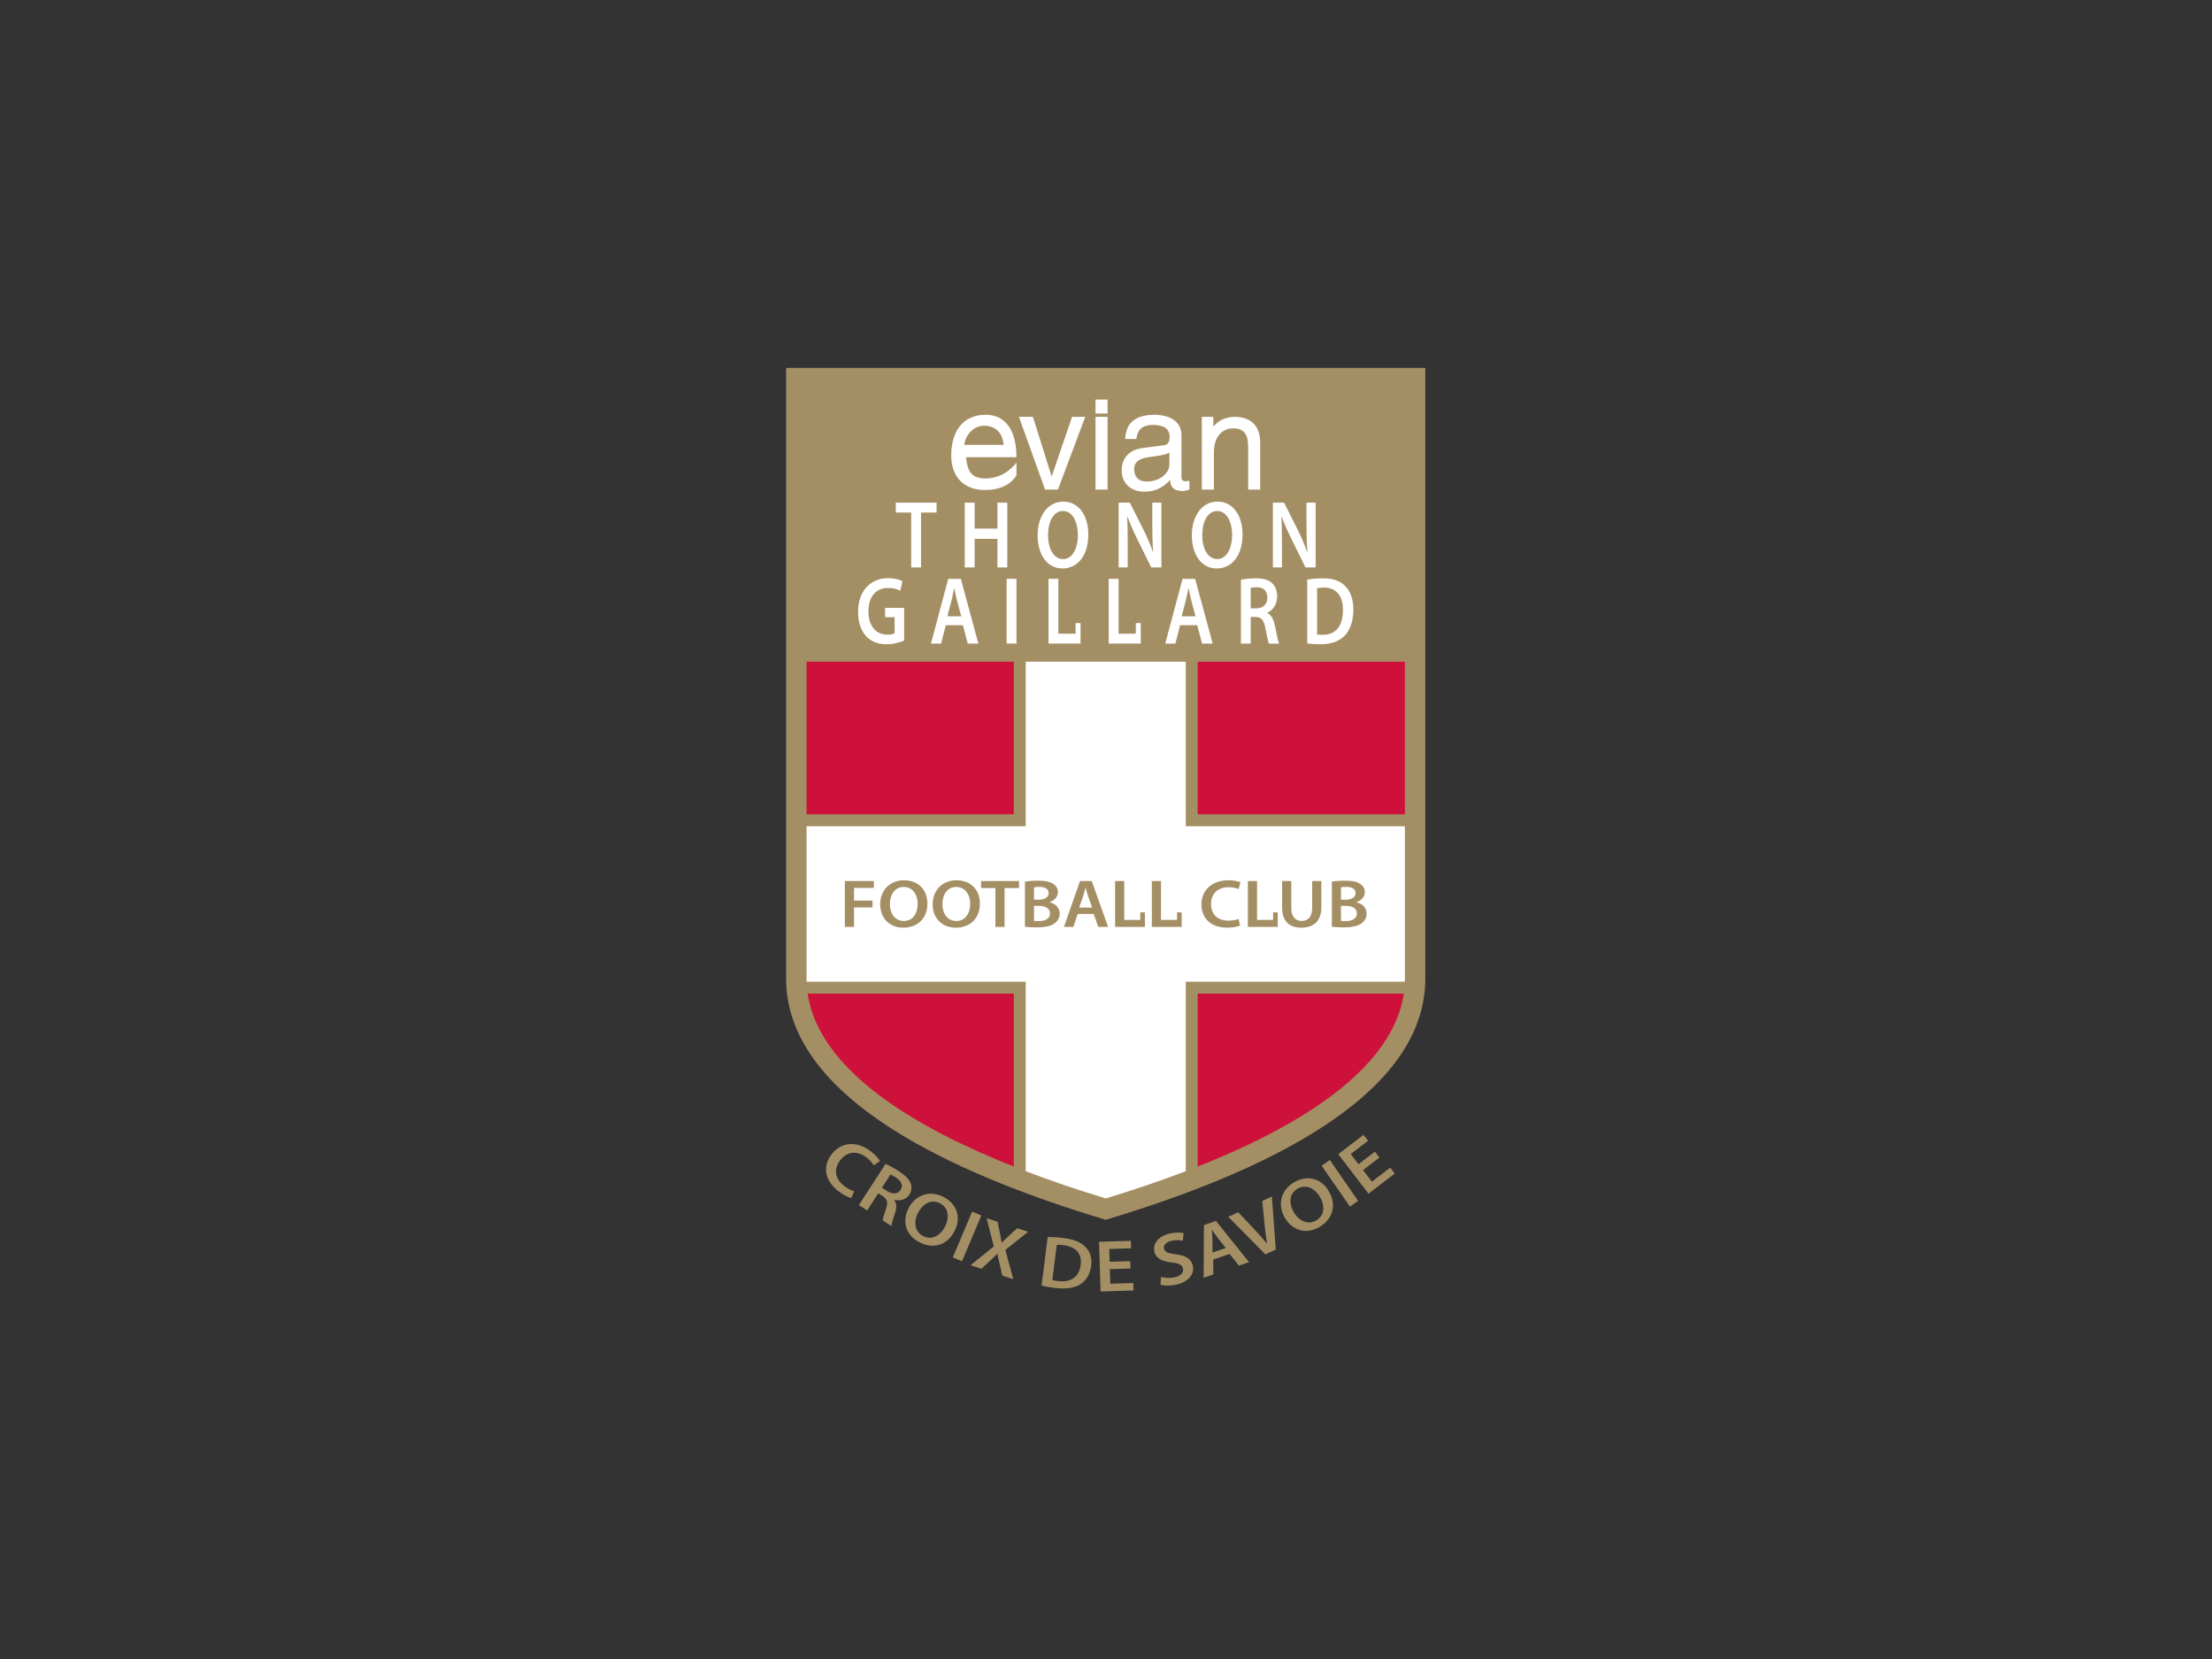 <?xml version="1.0" encoding="UTF-8" standalone="no"?>
<!-- Created with Inkscape (http://www.inkscape.org/) -->

<svg
   version="1.1"
   id="svg2"
   width="1066.667"
   height="800"
   viewBox="0 0 1066.667 800"
   sodipodi:docname="Evian Thonon Gaillard FC.ai"
   xmlns:inkscape="http://www.inkscape.org/namespaces/inkscape"
   xmlns:sodipodi="http://sodipodi.sourceforge.net/DTD/sodipodi-0.dtd"
   xmlns="http://www.w3.org/2000/svg"
   xmlns:svg="http://www.w3.org/2000/svg">
  <rect x="0" y="0" width="1066.667" height="800" fill="#333333" stroke="none"/>
  <defs
     id="defs6">
    <clipPath
       clipPathUnits="userSpaceOnUse"
       id="clipPath16">
      <path
         d="M 0,600 H 800 V 0 H 0 Z"
         id="path14" />
    </clipPath>
  </defs>
  <sodipodi:namedview
     id="namedview4"
     pagecolor="#ffffff"
     bordercolor="#000000"
     borderopacity="0.25"
     inkscape:showpageshadow="2"
     inkscape:pageopacity="0.0"
     inkscape:pagecheckerboard="0"
     inkscape:deskcolor="#d1d1d1" />
  <g
     id="g8"
     inkscape:groupmode="layer"
     inkscape:label="Evian Thonon Gaillard FC"
     transform="matrix(1.333,0,0,-1.333,0,800)">
    <g
       id="g10">
      <g
         id="g12"
         clip-path="url(#clipPath16)">
        <g
           id="g18"
           transform="translate(284.384,467.054)">
          <path
             d="m 0,0 v -220.915 c 0,-42.908 59.539,-70.418 115.616,-87.253 56.076,16.835 115.615,44.345 115.615,87.253 L 231.232,0 Z"
             style="fill:#a48f64;fill-opacity:1;fill-rule:nonzero;stroke:none"
             id="path20" />
        </g>
        <path
           d="m 366.741,305.574 h -74.967 v 55.208 h 74.967 z"
           style="fill:#ce113b;fill-opacity:1;fill-rule:nonzero;stroke:none"
           id="path22" />
        <g
           id="g24"
           transform="translate(433.258,360.782)">
          <path
             d="M 0,0 H 74.968 L 74.967,-55.209 H 0 Z"
             style="fill:#ce113b;fill-opacity:1;fill-rule:nonzero;stroke:none"
             id="path26" />
        </g>
        <g
           id="g28"
           transform="translate(292.181,240.697)">
          <path
             d="M 0,0 H 74.561 V -62.564 C 58.098,-56.045 44.197,-49.096 33.033,-41.78 13.255,-28.821 2.176,-14.791 0,0"
             style="fill:#ce113b;fill-opacity:1;fill-rule:nonzero;stroke:none"
             id="path30" />
        </g>
        <g
           id="g32"
           transform="translate(371.053,176.463)">
          <path
             d="m 0,0 v 68.547 h -79.255 c -0.011,0.377 -0.023,0.752 -0.023,1.129 v 55.123 H 0 v 59.52 h 57.893 v -59.52 h 79.279 V 69.676 c 0,-0.377 -0.012,-0.752 -0.024,-1.129 H 57.892 V -0.002 C 48.947,-3.412 39.301,-6.701 28.947,-9.855 18.594,-6.701 8.946,-3.412 0,0"
             style="fill:#ffffff;fill-opacity:1;fill-rule:nonzero;stroke:none"
             id="path34" />
        </g>
        <g
           id="g36"
           transform="translate(474.786,198.917)">
          <path
             d="m 0,0 c -11.164,-7.315 -25.064,-14.265 -41.526,-20.784 l -0.002,62.566 H 33.033 C 30.857,26.99 19.778,12.959 0,0"
             style="fill:#ce113b;fill-opacity:1;fill-rule:nonzero;stroke:none"
             id="path38" />
        </g>
        <g
           id="g40"
           transform="translate(329.622,414.735)">
          <path
             d="M 0,0 H -5.562 V 3.58 H 9.184 V 0 H 3.563 V -19.848 H 0 Z"
             style="fill:#ffffff;fill-opacity:1;fill-rule:nonzero;stroke:none"
             id="path42" />
        </g>
        <g
           id="g44"
           transform="translate(352.565,418.315)">
          <path
             d="M 0,0 V -9.385 H 8.257 V 0 H 11.82 V -23.428 H 8.257 v 10.324 H 0 V -23.428 H -3.563 V 0 Z"
             style="fill:#ffffff;fill-opacity:1;fill-rule:nonzero;stroke:none"
             id="path46" />
        </g>
        <g
           id="g48"
           transform="translate(379.128,406.497)">
          <path
             d="m 0,0 c 0,-4.762 1.999,-8.586 5.417,-8.586 3.447,0 5.389,3.858 5.389,8.759 0,4.415 -1.825,8.621 -5.389,8.621 C 1.884,8.794 0,4.832 0,0 m 14.572,0.348 c 0,-7.856 -3.968,-12.34 -9.357,-12.34 -5.505,0 -8.981,5.04 -8.981,11.922 0,7.195 3.766,12.271 9.27,12.271 5.708,0 9.068,-5.18 9.068,-11.853"
             style="fill:#ffffff;fill-opacity:1;fill-rule:nonzero;stroke:none"
             id="path50" />
        </g>
        <g
           id="g52"
           transform="translate(404.678,394.887)">
          <path
             d="M 0,0 V 23.428 H 4.055 L 9.096,13.382 c 1.303,-2.607 2.434,-5.318 3.331,-7.856 h 0.059 c -0.232,3.129 -0.319,6.153 -0.319,9.733 v 8.169 H 15.47 L 15.47,0 H 11.79 L 6.691,10.324 C 5.445,12.861 4.143,15.746 3.187,18.388 L 3.099,18.353 C 3.244,15.329 3.273,12.235 3.273,8.377 V 0 Z"
             style="fill:#ffffff;fill-opacity:1;fill-rule:nonzero;stroke:none"
             id="path54" />
        </g>
        <g
           id="g56"
           transform="translate(434.919,406.497)">
          <path
             d="m 0,0 c 0,-4.762 1.999,-8.586 5.418,-8.586 3.447,0 5.388,3.858 5.388,8.759 0,4.415 -1.826,8.621 -5.388,8.621 C 1.883,8.794 0,4.832 0,0 m 14.573,0.348 c 0,-7.856 -3.969,-12.34 -9.358,-12.34 -5.505,0 -8.981,5.04 -8.981,11.922 0,7.195 3.766,12.271 9.271,12.271 5.707,0 9.068,-5.18 9.068,-11.853"
             style="fill:#ffffff;fill-opacity:1;fill-rule:nonzero;stroke:none"
             id="path58" />
        </g>
        <g
           id="g60"
           transform="translate(460.47,394.887)">
          <path
             d="M 0,0 V 23.428 H 4.055 L 9.096,13.382 c 1.303,-2.607 2.434,-5.318 3.331,-7.856 h 0.059 c -0.232,3.129 -0.319,6.153 -0.319,9.733 v 8.169 H 15.47 L 15.47,0 H 11.79 L 6.691,10.324 C 5.445,12.861 4.143,15.746 3.187,18.388 L 3.099,18.353 C 3.244,15.329 3.273,12.235 3.273,8.377 V 0 Z"
             style="fill:#ffffff;fill-opacity:1;fill-rule:nonzero;stroke:none"
             id="path62" />
        </g>
        <g
           id="g64"
           transform="translate(327.075,368.409)">
          <path
             d="m 0,0 c -1.246,-0.556 -3.68,-1.321 -6.287,-1.321 -3.302,0 -5.794,1.008 -7.648,3.129 -1.739,1.981 -2.753,5.074 -2.723,8.62 0,7.404 4.403,12.166 10.864,12.166 2.404,0 4.288,-0.591 5.185,-1.113 L -1.391,18.04 c -1.072,0.556 -2.376,1.008 -4.432,1.008 -4.172,0 -7.098,-2.954 -7.098,-8.411 0,-5.319 2.724,-8.482 6.779,-8.482 1.275,0 2.231,0.209 2.695,0.487 v 5.839 h -3.449 v 3.372 H 0 Z"
             style="fill:#ffffff;fill-opacity:1;fill-rule:nonzero;stroke:none"
             id="path66" />
        </g>
        <g
           id="g68"
           transform="translate(347.728,377.204)">
          <path
             d="m 0,0 -1.536,5.77 c -0.377,1.425 -0.695,3.024 -0.985,4.379 H -2.579 C -2.868,8.794 -3.158,7.16 -3.506,5.77 L -5.012,0 Z m -5.592,-3.233 -1.68,-6.639 h -3.679 l 6.257,23.428 h 4.548 L 6.199,-9.872 H 2.375 l -1.768,6.639 z"
             style="fill:#ffffff;fill-opacity:1;fill-rule:nonzero;stroke:none"
             id="path70" />
        </g>
        <path
           d="m 367.715,367.332 h -3.563 v 23.428 h 3.563 z"
           style="fill:#ffffff;fill-opacity:1;fill-rule:nonzero;stroke:none"
           id="path72" />
        <g
           id="g74"
           transform="translate(389.094,370.912)">
          <path
             d="M 0,0 H -6.229 V 19.847 H -9.792 V -3.581 H 1.796 V 0 3.843 L 0,3.843 Z"
             style="fill:#ffffff;fill-opacity:1;fill-rule:nonzero;stroke:none"
             id="path76" />
        </g>
        <g
           id="g78"
           transform="translate(410.878,370.912)">
          <path
             d="M 0,0 H -6.229 V 19.847 H -9.792 V -3.581 H 1.796 V 0 3.843 L 0,3.843 Z"
             style="fill:#ffffff;fill-opacity:1;fill-rule:nonzero;stroke:none"
             id="path80" />
        </g>
        <g
           id="g82"
           transform="translate(432.487,377.204)">
          <path
             d="m 0,0 -1.536,5.77 c -0.376,1.425 -0.695,3.024 -0.985,4.379 H -2.579 C -2.868,8.794 -3.158,7.16 -3.506,5.77 L -5.013,0 Z m -5.592,-3.233 -1.68,-6.639 h -3.679 l 6.258,23.428 h 4.547 L 6.199,-9.872 H 2.375 l -1.768,6.639 z"
             style="fill:#ffffff;fill-opacity:1;fill-rule:nonzero;stroke:none"
             id="path84" />
        </g>
        <g
           id="g86"
           transform="translate(452.444,380.088)">
          <path
             d="M 0,0 H 2.114 C 4.52,0 6.025,1.53 6.025,3.858 6.025,6.431 4.52,7.612 2.202,7.612 1.072,7.612 0.348,7.508 0,7.404 Z m -3.534,10.358 c 1.333,0.279 3.331,0.487 5.388,0.487 2.81,0 4.722,-0.556 6.026,-1.877 C 8.952,7.89 9.561,6.257 9.561,4.275 9.561,1.251 7.851,-0.8 6.025,-1.599 v -0.104 c 1.391,-0.626 2.232,-2.259 2.724,-4.519 0.608,-2.92 1.13,-5.631 1.535,-6.535 H 6.605 c -0.29,0.695 -0.753,2.608 -1.303,5.527 -0.551,3.059 -1.478,4.032 -3.506,4.102 H 0 v -9.629 h -3.534 z"
             style="fill:#ffffff;fill-opacity:1;fill-rule:nonzero;stroke:none"
             id="path88" />
        </g>
        <g
           id="g90"
           transform="translate(476.459,370.599)">
          <path
             d="m 0,0 c 0.492,-0.104 1.246,-0.104 1.97,-0.104 4.635,-0.035 7.387,3.023 7.387,8.968 0.03,5.178 -2.462,8.134 -6.923,8.134 -1.13,0 -1.942,-0.105 -2.434,-0.244 z m -3.563,19.848 c 1.564,0.312 3.563,0.486 5.677,0.486 3.651,0 6.171,-0.903 7.968,-2.711 1.883,-1.842 3.042,-4.623 3.042,-8.62 0,-4.171 -1.188,-7.3 -3.042,-9.316 -1.941,-2.121 -5.041,-3.198 -8.836,-3.198 -2.086,0 -3.65,0.139 -4.809,0.313 z"
             style="fill:#ffffff;fill-opacity:1;fill-rule:nonzero;stroke:none"
             id="path92" />
        </g>
        <g
           id="g94"
           transform="translate(355.956,446.131)">
          <path
             d="M 0,0 C 4.893,0 6.702,-3.211 7.148,-6.908 H -7.125 C -6.685,-3.211 -3.704,0 0,0 m 0.639,-19.058 c -5.007,0 -6.534,2.205 -7.149,7.689 h 18.257 c 0,9.306 -3.668,15.344 -11.152,15.344 -8.575,0 -12.443,-6.49 -12.443,-14.64 0,-7.597 4.311,-12.591 12.318,-12.591 8.755,0 11.277,5.364 11.277,5.364 v 4.577 c 0,0 -3.909,-5.743 -11.108,-5.743"
             style="fill:#ffffff;fill-opacity:1;fill-rule:nonzero;stroke:none"
             id="path96" />
        </g>
        <g
           id="g98"
           transform="translate(387.83,449.352)">
          <path
             d="M 0,0 H 4.759 L -5.105,-26.313 H -9.766 L -19.233,0 h 5.055 l 6.742,-21.433 h 0.1 z"
             style="fill:#ffffff;fill-opacity:1;fill-rule:nonzero;stroke:none"
             id="path100" />
        </g>
        <path
           d="m 400.67,423.039 h -4.362 v 26.313 h 4.362 z m -4.362,32.566 h 4.362 v -5.031 h -4.362 z"
           style="fill:#ffffff;fill-opacity:1;fill-rule:nonzero;stroke:none"
           id="path102" />
        <g
           id="g104"
           transform="translate(423.026,436.472)">
          <path
             d="m 0,0 c -0.694,-0.553 -1.785,-0.956 -7.188,-1.661 -2.131,-0.301 -5.553,-0.955 -5.553,-4.276 0,-2.867 1.439,-4.578 4.71,-4.578 4.064,0 8.031,2.667 8.031,6.188 z m -15.963,4.88 c 0.198,6.289 4.314,8.754 10.709,8.754 2.081,0 9.615,-0.603 9.615,-7.345 V -8.855 c 0,-1.106 0.546,-1.559 1.438,-1.559 0.397,0 0.942,0.1 1.437,0.201 v -3.22 c -0.744,-0.201 -1.387,-0.503 -2.379,-0.503 -3.867,0 -4.461,2.012 -4.61,4.024 -1.685,-1.861 -4.312,-4.276 -9.369,-4.276 -4.757,0 -8.128,3.07 -8.128,7.598 0,2.213 0.643,7.345 7.881,8.25 l 7.186,0.906 c 1.041,0.101 2.281,0.503 2.281,3.119 0,2.767 -1.984,4.276 -6.096,4.276 -4.957,0 -5.651,-3.068 -5.949,-5.081 z"
             style="fill:#ffffff;fill-opacity:1;fill-rule:nonzero;stroke:none"
             id="path106" />
        </g>
        <g
           id="g108"
           transform="translate(455.892,423.039)">
          <path
             d="m 0,0 h -4.363 v 15.263 c 0,4.578 -1.288,6.893 -5.551,6.893 -2.48,0 -6.841,-1.611 -6.841,-8.754 V 0 h -4.363 v 26.313 h 4.114 l 0.101,-3.608 c 0.94,1.409 3.369,3.608 7.83,3.608 C -5.058,26.313 0,24.47 0,16.974 Z"
             style="fill:#ffffff;fill-opacity:1;fill-rule:nonzero;stroke:none"
             id="path110" />
        </g>
        <g
           id="g112"
           transform="translate(305.623,264.834)">
          <path
             d="m 0,0 h 3.319 v 7.046 h 6.69 v 2.487 h -6.69 v 4.582 h 7.176 v 2.489 L 0,16.604 Z"
             style="fill:#a48f64;fill-opacity:1;fill-rule:nonzero;stroke:none"
             id="path114" />
        </g>
        <g
           id="g116"
           transform="translate(326.962,266.978)">
          <path
             d="m 0,0 c -3.184,0 -5.045,2.709 -5.045,6.084 0,3.424 1.754,6.232 5.045,6.232 3.318,0 5.019,-2.98 5.019,-6.109 C 5.019,2.732 3.211,0 0,0 m 0.081,14.73 c -5.126,0 -8.633,-3.596 -8.633,-8.695 0,-4.879 3.238,-8.451 8.364,-8.451 5.017,0 8.713,3.179 8.713,8.746 0,4.731 -3.129,8.4 -8.444,8.4"
             style="fill:#a48f64;fill-opacity:1;fill-rule:nonzero;stroke:none"
             id="path118" />
        </g>
        <g
           id="g120"
           transform="translate(345.953,266.978)">
          <path
             d="m 0,0 c -3.184,0 -5.045,2.709 -5.045,6.084 0,3.424 1.754,6.232 5.045,6.232 3.318,0 5.019,-2.98 5.019,-6.109 C 5.019,2.732 3.211,0 0,0 m 0.081,14.73 c -5.126,0 -8.633,-3.596 -8.633,-8.695 0,-4.879 3.238,-8.451 8.364,-8.451 5.018,0 8.713,3.179 8.713,8.746 0,4.731 -3.129,8.4 -8.444,8.4"
             style="fill:#a48f64;fill-opacity:1;fill-rule:nonzero;stroke:none"
             id="path122" />
        </g>
        <g
           id="g124"
           transform="translate(354.909,278.9)">
          <path
             d="M 0,0 H 5.18 V -14.066 H 8.498 V 0 h 5.233 V 2.537 H 0 Z"
             style="fill:#a48f64;fill-opacity:1;fill-rule:nonzero;stroke:none"
             id="path126" />
        </g>
        <g
           id="g128"
           transform="translate(375.816,266.953)">
          <path
             d="m 0,0 c -0.756,0 -1.322,0 -1.754,0.074 v 5.419 h 1.646 C 2.185,5.493 4.02,4.705 4.02,2.783 4.02,0.738 2.131,0 0,0 m -1.754,12.242 c 0.351,0.074 0.917,0.125 1.889,0.125 2.103,0 3.398,-0.715 3.398,-2.267 0,-1.405 -1.295,-2.389 -3.588,-2.389 H -1.754 Z M 3.857,6.799 v 0.049 c 1.969,0.666 3.022,2.07 3.022,3.597 0,1.405 -0.756,2.489 -1.888,3.104 -1.241,0.788 -2.753,1.058 -5.208,1.058 -1.861,0 -3.776,-0.146 -4.828,-0.343 V -2.07 c 0.836,-0.098 2.238,-0.221 4.073,-0.221 3.319,0 5.45,0.517 6.745,1.551 1.052,0.789 1.753,1.947 1.753,3.425 0,2.292 -1.753,3.67 -3.669,4.114"
             style="fill:#a48f64;fill-opacity:1;fill-rule:nonzero;stroke:none"
             id="path130" />
        </g>
        <g
           id="g132"
           transform="translate(390.41,271.83)">
          <path
             d="M 0,0 1.402,4.09 C 1.727,5.075 1.996,6.232 2.266,7.193 H 2.32 C 2.59,6.232 2.887,5.1 3.237,4.09 L 4.667,0 Z M 0.297,9.607 -5.531,-6.996 h 3.427 l 1.564,4.705 H 5.233 L 6.879,-6.996 H 10.44 L 4.532,9.607 Z"
             style="fill:#a48f64;fill-opacity:1;fill-rule:nonzero;stroke:none"
             id="path134" />
        </g>
        <g
           id="g136"
           transform="translate(444.471,279.195)">
          <path
             d="m 0,0 c 1.511,0 2.697,-0.295 3.561,-0.64 l 0.727,2.415 c -0.673,0.32 -2.238,0.739 -4.423,0.739 -5.557,0 -9.713,-3.301 -9.713,-8.771 0,-5.05 3.508,-8.376 9.28,-8.376 2.186,0 3.912,0.395 4.695,0.764 l -0.539,2.39 c -0.863,-0.37 -2.267,-0.616 -3.615,-0.616 -3.994,0 -6.341,2.34 -6.341,5.988 C -6.368,-2.117 -3.697,0 0,0"
             style="fill:#a48f64;fill-opacity:1;fill-rule:nonzero;stroke:none"
             id="path138" />
        </g>
        <g
           id="g140"
           transform="translate(474.684,271.757)">
          <path
             d="m 0,0 c 0,-3.253 -1.43,-4.755 -3.83,-4.755 -2.239,0 -3.724,1.502 -3.724,4.755 v 9.681 h -3.317 V 0.173 c 0,-5.223 2.725,-7.367 6.932,-7.367 4.371,0 7.257,2.266 7.257,7.391 V 9.681 L 0,9.681 Z"
             style="fill:#a48f64;fill-opacity:1;fill-rule:nonzero;stroke:none"
             id="path142" />
        </g>
        <g
           id="g144"
           transform="translate(486.849,266.953)">
          <path
             d="m 0,0 c -0.755,0 -1.321,0 -1.753,0.074 v 5.419 h 1.646 c 2.293,0 4.128,-0.788 4.128,-2.71 C 4.021,0.738 2.132,0 0,0 m -1.753,12.242 c 0.351,0.074 0.918,0.125 1.888,0.125 2.104,0 3.4,-0.715 3.4,-2.267 0,-1.405 -1.296,-2.389 -3.588,-2.389 h -1.7 z M 3.858,6.799 v 0.049 c 1.97,0.666 3.023,2.07 3.023,3.597 0,1.405 -0.756,2.489 -1.89,3.104 -1.241,0.788 -2.752,1.058 -5.206,1.058 -1.862,0 -3.777,-0.146 -4.829,-0.343 V -2.07 c 0.835,-0.098 2.239,-0.221 4.073,-0.221 3.32,0 5.45,0.517 6.745,1.551 1.052,0.789 1.753,1.947 1.753,3.425 0,2.292 -1.753,3.67 -3.669,4.114"
             style="fill:#a48f64;fill-opacity:1;fill-rule:nonzero;stroke:none"
             id="path146" />
        </g>
        <g
           id="g148"
           transform="translate(414.171,270.095)">
          <path
             d="m 0,0 h -1.672 v -2.724 h -5.796 v 14.067 h -3.318 V -5.261 H 0 0.005 v 2.537 l -0.005,0 z"
             style="fill:#a48f64;fill-opacity:1;fill-rule:nonzero;stroke:none"
             id="path150" />
        </g>
        <g
           id="g152"
           transform="translate(425.804,267.371)">
          <path
             d="M 0,0 H -5.801 V 14.066 H -9.119 V -2.537 H 1.672 V 0 2.724 L 0,2.724 Z"
             style="fill:#a48f64;fill-opacity:1;fill-rule:nonzero;stroke:none"
             id="path154" />
        </g>
        <g
           id="g156"
           transform="translate(460.549,267.371)">
          <path
             d="M 0,0 H -5.802 V 14.066 H -9.121 V -2.537 H 1.672 V 0 2.724 L 0,2.724 Z"
             style="fill:#a48f64;fill-opacity:1;fill-rule:nonzero;stroke:none"
             id="path158" />
        </g>
        <g
           id="g160"
           transform="translate(307.929,166.769)">
          <path
             d="m 0,0 c -0.921,0.195 -2.676,0.992 -4.571,2.428 -5.006,3.799 -5.87,8.974 -2.565,13.334 3.58,4.72 9.344,4.838 14.163,1.182 1.896,-1.436 2.979,-2.827 3.354,-3.548 L 8.169,11.793 c -0.523,0.865 -1.359,1.9 -2.67,2.893 -3.205,2.432 -6.907,2.36 -9.52,-1.086 -2.386,-3.147 -1.883,-6.709 1.58,-9.336 1.169,-0.887 2.546,-1.598 3.537,-1.846 z"
             style="fill:#a48f64;fill-opacity:1;fill-rule:nonzero;stroke:none"
             id="path162" />
        </g>
        <g
           id="g164"
           transform="translate(319.038,170.494)">
          <path
             d="M 0,0 1.8,-1.164 C 3.845,-2.488 5.766,-2.332 6.738,-0.83 7.812,0.828 7.023,2.42 5.051,3.695 4.09,4.318 3.43,4.648 3.091,4.773 Z M 1.317,8.623 C 2.567,8.068 4.355,7.104 6.104,5.971 8.495,4.422 9.891,3.012 10.448,1.443 10.91,0.158 10.746,-1.23 9.919,-2.508 8.656,-4.456 6.346,-4.837 4.459,-4.348 L 4.416,-4.414 c 0.922,-1.171 0.954,-2.687 0.431,-4.413 -0.702,-2.217 -1.39,-4.252 -1.422,-5.057 l -3.13,2.026 c 0.043,0.607 0.447,2.095 1.198,4.279 0.809,2.275 0.426,3.413 -1.271,4.575 l -1.528,0.988 -4.019,-6.206 -3.007,1.946 z"
             style="fill:#a48f64;fill-opacity:1;fill-rule:nonzero;stroke:none"
             id="path166" />
        </g>
        <g
           id="g168"
           transform="translate(332.101,161.388)">
          <path
             d="M 0,0 C -1.69,-3.24 -1.252,-6.781 1.818,-8.383 4.916,-10 8.029,-8.283 9.77,-4.947 11.338,-1.943 11.191,1.775 7.99,3.445 4.814,5.103 1.716,3.289 0,0 m 13.215,-6.596 c -2.789,-5.345 -7.947,-6.537 -12.788,-4.009 -4.945,2.58 -6.279,7.64 -3.835,12.324 2.555,4.897 7.741,6.585 12.685,4.005 5.127,-2.677 6.308,-7.777 3.938,-12.32"
             style="fill:#a48f64;fill-opacity:1;fill-rule:nonzero;stroke:none"
             id="path170" />
        </g>
        <g
           id="g172"
           transform="translate(354.998,160.454)">
          <path
             d="m 0,0 -6.984,-16.576 -3.329,1.4 6.986,16.58 z"
             style="fill:#a48f64;fill-opacity:1;fill-rule:nonzero;stroke:none"
             id="path174" />
        </g>
        <g
           id="g176"
           transform="translate(362.59,138.677)">
          <path
             d="m 0,0 -0.925,4.066 c -0.377,1.582 -0.608,2.67 -0.814,3.832 L -1.822,7.926 C -2.593,7.082 -3.395,6.334 -4.58,5.262 l -2.983,-2.787 -3.934,1.289 8.414,6.82 -2.592,10.199 3.935,-1.287 0.882,-4.191 c 0.265,-1.268 0.437,-2.25 0.624,-3.379 l 0.055,-0.018 c 0.852,0.901 1.492,1.533 2.418,2.381 L 5.403,17.158 9.339,15.869 1.107,9.324 3.962,-1.297 Z"
             style="fill:#a48f64;fill-opacity:1;fill-rule:nonzero;stroke:none"
             id="path178" />
        </g>
        <g
           id="g180"
           transform="translate(380.684,137.06)">
          <path
             d="m 0,0 c 0.485,-0.141 1.242,-0.236 1.971,-0.328 4.658,-0.615 7.718,1.367 8.289,5.894 0.526,3.942 -1.697,6.508 -6.183,7.073 -1.137,0.144 -1.962,0.168 -2.471,0.123 z m -1.681,15.57 c 1.604,0.039 3.631,-0.082 5.757,-0.349 3.671,-0.463 6.119,-1.469 7.752,-3.075 1.717,-1.64 2.616,-3.906 2.233,-6.953 C 13.66,2.018 12.166,-0.215 10.108,-1.516 7.953,-2.885 4.732,-3.313 0.916,-2.832 c -2.098,0.264 -3.657,0.568 -4.807,0.848 z"
             style="fill:#a48f64;fill-opacity:1;fill-rule:nonzero;stroke:none"
             id="path182" />
        </g>
        <g
           id="g184"
           transform="translate(408.957,141.259)">
          <path
             d="m 0,0 -7.454,-0.227 0.158,-5.281 8.334,0.252 0.081,-2.695 -11.943,-0.362 -0.541,17.981 11.504,0.35 0.081,-2.696 -7.894,-0.238 0.14,-4.643 7.454,0.227 z"
             style="fill:#a48f64;fill-opacity:1;fill-rule:nonzero;stroke:none"
             id="path186" />
        </g>
        <g
           id="g188"
           transform="translate(420.025,138.212)">
          <path
             d="M 0,0 C 1.275,-0.357 3.11,-0.514 4.92,-0.129 7.188,0.354 8.247,1.588 7.941,3.023 7.658,4.355 6.516,4.93 3.873,5.215 0.464,5.58 -1.903,6.688 -2.441,9.219 c -0.612,2.871 1.565,5.625 5.758,6.517 2.096,0.446 3.736,0.358 4.841,0.1 L 7.847,13.07 C 7.085,13.264 5.63,13.471 3.82,13.088 1.58,12.611 0.837,11.307 1.053,10.289 1.342,8.932 2.596,8.545 5.374,8.18 8.979,7.744 10.943,6.553 11.481,4.021 12.082,1.203 10.254,-1.777 5.256,-2.84 3.218,-3.271 0.975,-3.176 -0.209,-2.828 Z"
             style="fill:#a48f64;fill-opacity:1;fill-rule:nonzero;stroke:none"
             id="path190" />
        </g>
        <g
           id="g192"
           transform="translate(443.422,148.686)">
          <path
             d="m 0,0 -2.919,3.678 c -0.72,0.908 -1.427,1.965 -2.045,2.851 L -5.019,6.51 c 0.064,-1.078 0.197,-2.362 0.212,-3.485 l 0.008,-4.685 z m -4.542,-4.199 0.06,-5.375 -3.524,-1.219 L -7.9,8.281 -3.544,9.789 8.418,-5.109 4.756,-6.377 1.395,-2.145 Z"
             style="fill:#a48f64;fill-opacity:1;fill-rule:nonzero;stroke:none"
             id="path194" />
        </g>
        <g
           id="g196"
           transform="translate(457.768,146.362)">
          <path
             d="m 0,0 -13.408,13.592 3.564,1.664 5.902,-6.258 C -2.291,7.266 -0.814,5.629 0.592,3.869 L 0.644,3.893 C 0.22,6.051 -0.067,8.334 -0.275,10.65 l -0.87,8.666 3.484,1.626 L 3.751,1.75 Z"
             style="fill:#a48f64;fill-opacity:1;fill-rule:nonzero;stroke:none"
             id="path198" />
        </g>
        <g
           id="g200"
           transform="translate(468.109,161.515)">
          <path
             d="m 0,0 c 1.877,-3.139 5.122,-4.619 8.095,-2.842 2.999,1.793 3.167,5.344 1.236,8.573 C 7.592,8.642 4.347,10.464 1.247,8.61 -1.826,6.774 -1.903,3.184 0,0 M 12.537,7.804 C 15.633,2.629 13.947,-2.391 9.262,-5.191 4.474,-8.053 -0.536,-6.539 -3.248,-2.004 -6.084,2.736 -4.807,8.04 -0.02,10.901 4.945,13.868 9.908,12.202 12.537,7.804"
             style="fill:#a48f64;fill-opacity:1;fill-rule:nonzero;stroke:none"
             id="path202" />
        </g>
        <g
           id="g204"
           transform="translate(481.08,180.512)">
          <path
             d="M 0,0 10.228,-14.796 7.258,-16.849 -2.97,-2.053 Z"
             style="fill:#a48f64;fill-opacity:1;fill-rule:nonzero;stroke:none"
             id="path206" />
        </g>
        <g
           id="g208"
           transform="translate(498.997,181.404)">
          <path
             d="m 0,0 -5.921,-4.533 3.213,-4.196 6.62,5.069 1.639,-2.141 -9.487,-7.262 -10.937,14.282 9.137,6.994 1.639,-2.141 -6.269,-4.799 2.823,-3.687 5.919,4.532 z"
             style="fill:#a48f64;fill-opacity:1;fill-rule:nonzero;stroke:none"
             id="path210" />
        </g>
      </g>
    </g>
  </g>
</svg>
